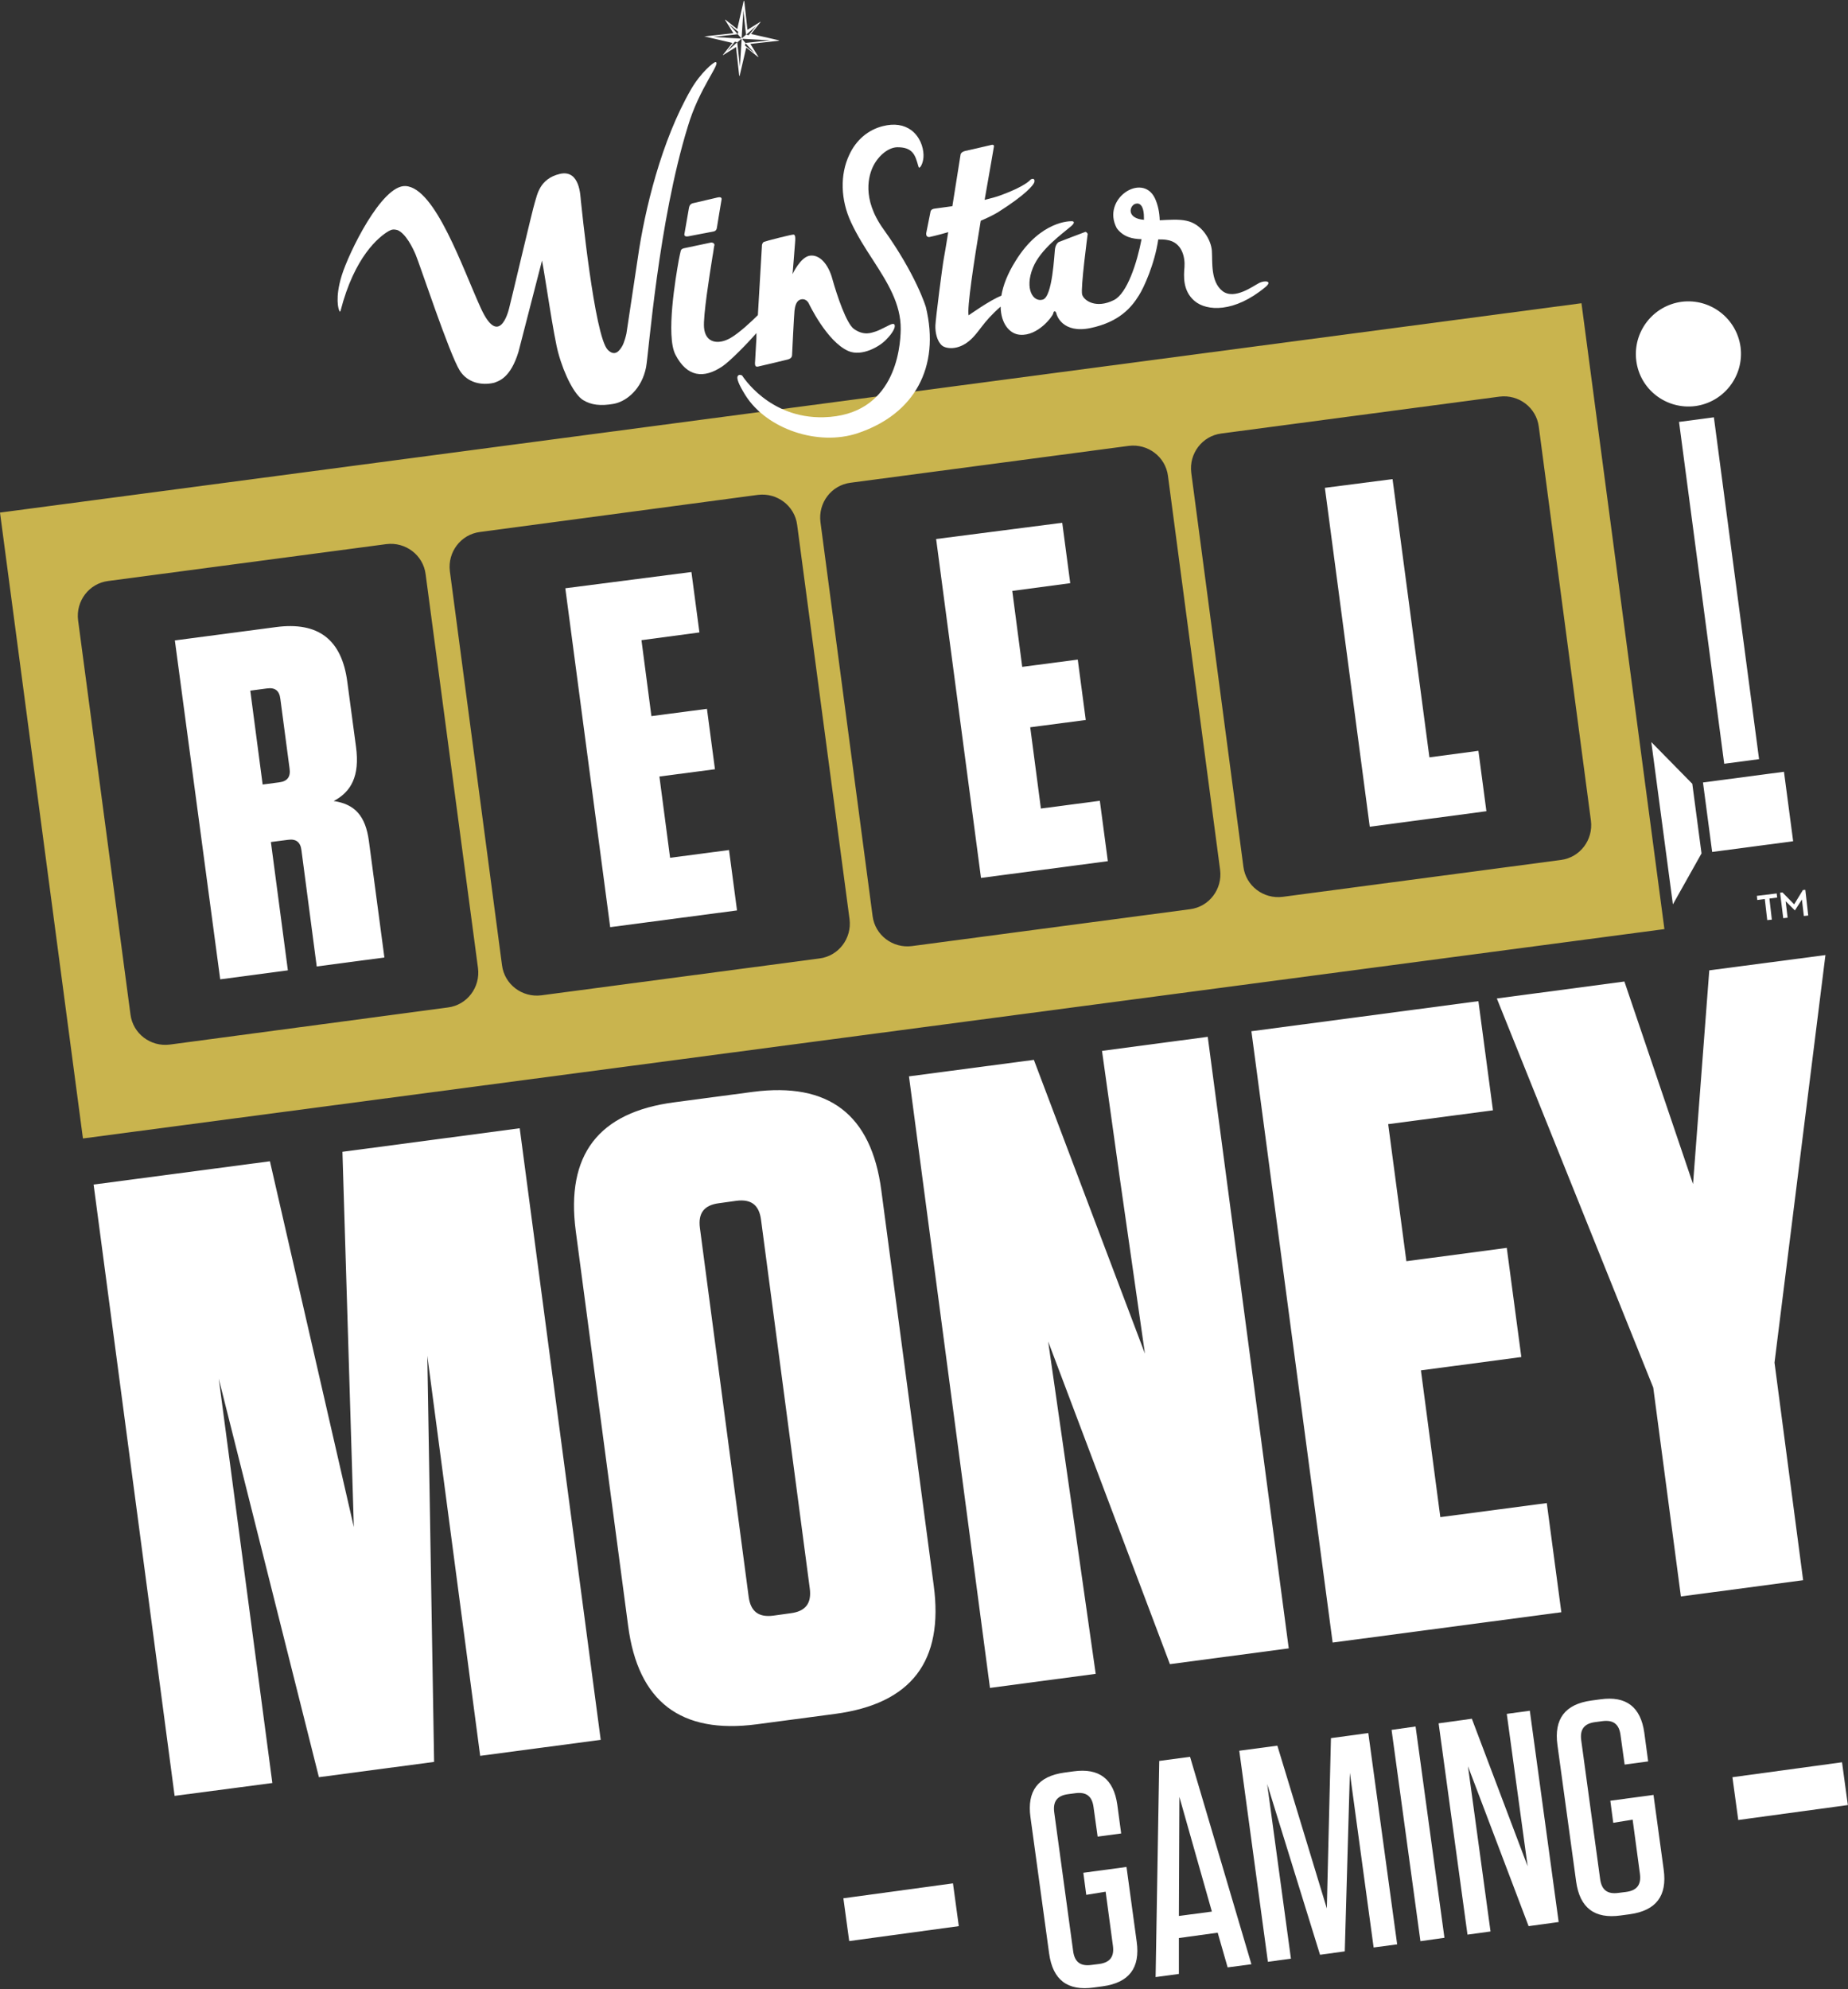 <?xml version="1.0" encoding="UTF-8"?> <svg xmlns="http://www.w3.org/2000/svg" xmlns:xlink="http://www.w3.org/1999/xlink" version="1.1" id="Layer_1" x="0px" y="0px" viewBox="0 0 762 820" style="enable-background:new 0 0 762 820;" xml:space="preserve"><rect x="0" y="0" width="762" height="820" fill="#333333" stroke="none"/> <style type="text/css"> .st0{display:none;fill:#212033;} .st1{fill:#FFFFFF;} .st2{fill:#C9B44E;} </style> <rect x="-117" y="-86" class="st0" width="1000" height="1000"></rect> <g> <g> <g id="Handle_00000034091800171950805460000011985387753729242032_"> <polygon class="st1" points="689.8,372.8 701.6,351.8 697.8,323.1 680.9,305.9 "></polygon> <rect x="701.9" y="172.2" transform="matrix(0.991 -0.131 0.131 0.991 -25.81 95.221)" class="st1" width="14.5" height="142.2"></rect> <rect x="704.3" y="320.1" transform="matrix(0.991 -0.131 0.131 0.991 -37.691 97.599)" class="st1" width="33.7" height="28.9"></rect> <path class="st1" d="M699,167.4c11.9-1.6,20.2-12.5,18.7-24.3c-1.6-11.9-12.5-20.2-24.3-18.7c-11.9,1.6-20.2,12.5-18.7,24.3 C676.2,160.6,687.1,168.9,699,167.4z"></path> </g> <g> <path class="st1" d="M152.1,346.6l6.4,48.1l-27.9,3.7l-6.3-47.9c-0.4-3.4-2.3-4.8-5.6-4.3l-7,0.9l7,52.9l-27.9,3.7L72.1,264 l41.7-5.5c17.4-2.3,27.1,5.1,29.4,22.5l3.6,26.9c1.6,12-2,18.5-9.2,22.3C146.4,331.5,150.7,336.4,152.1,346.6z M110,283.8 l-6.8,0.9l5.1,38.7l6.8-0.9c3.4-0.4,4.8-2.3,4.3-5.7l-3.8-28.7C115.2,284.7,113.4,283.3,110,283.8z"></path> </g> <g> <path class="st1" d="M285.1,235.8l3.3,24.9l-23.9,3.2l4.1,31.3l22.9-3l3.3,24.9l-22.9,3l4.4,33.5l24.3-3.2l3.3,24.9l-52.3,6.9 l-18.5-139.7L285.1,235.8z"></path> </g> <g> <path class="st1" d="M438,215.5l3.3,24.9l-23.9,3.2l4.1,31.3l22.9-3l3.3,24.9l-22.9,3l4.4,33.5l24.3-3.2l3.3,24.9l-52.3,6.9 l-18.5-139.7L438,215.5z"></path> </g> <g> <path class="st1" d="M574.2,197.5l15.2,114.7l20.2-2.7l3.3,24.9l-48.1,6.4l-18.5-139.7L574.2,197.5z"></path> </g> <g> <path class="st1" d="M90.2,568.3L112.3,735l-40.3,5.3L38.6,488.3l72.7-9.6l34.6,150.8l-4.7-154.7l73.1-9.7l33.4,252.1l-49.7,6.6 l-21.8-164.9l2.8,167.4l-47.5,6.3L90.2,568.3z"></path> <path class="st1" d="M344.4,706.5l-32.4,4.3c-31.3,4.1-48.9-9.3-53-40.6l-21.6-162.8c-4.1-31.3,9.3-48.9,40.6-53l32.4-4.3 c31.3-4.1,48.9,9.3,53,40.6l21.6,162.8C389.2,684.8,375.8,702.3,344.4,706.5z M303.6,495l-7.2,1c-6.1,0.8-8.6,4.1-7.8,10.2 l20.1,152c0.8,6.1,4.1,8.6,10.2,7.8l7.2-1c6.1-0.8,8.6-4.1,7.8-10.2l-20.1-152C313,496.7,309.7,494.2,303.6,495z"></path> <path class="st1" d="M482.4,686L432.2,553l9.2,64l10.4,73l-43.6,5.8l-33.4-252.1l51.5-6.8L472.1,558l-10.4-72.6l-7.3-52.2 l43.6-5.8l33.4,252.1L482.4,686z"></path> <path class="st1" d="M609.6,412.7l6,45l-43.2,5.7l7.5,56.5l41.4-5.5l6,45l-41.4,5.5l8,60.5l43.9-5.8l6,45l-94.3,12.5L516,425.1 L609.6,412.7z"></path> <path class="st1" d="M743.5,651.4l-50.4,6.7L681.7,572l-64.5-160.4l52.6-7l28.3,83.5l6.7-88.1l47.9-6.3l-21,168L743.5,651.4z"></path> </g> <path id="Reels_00000080919250411830797470000018387934098611799983_" class="st2" d="M0,211.3l34.2,258L686.3,383l-34.2-258 L0,211.3z M350.3,378.9c1,7.9-4.5,15.2-12.4,16.2l-114.7,15.2c-7.9,1-15.2-4.5-16.2-12.4l-21.5-162.4c-1-7.9,4.5-15.2,12.4-16.2 L312.5,204c7.9-1,15.2,4.5,16.2,12.4L350.3,378.9z M197.1,399.1c1,7.9-4.5,15.2-12.4,16.2L70,430.6c-7.9,1-15.2-4.5-16.2-12.4 L32.2,255.7c-1-7.9,4.5-15.2,12.4-16.2l114.7-15.2c7.9-1,15.2,4.5,16.2,12.4L197.1,399.1z M503.1,358.6c1,7.9-4.5,15.2-12.4,16.2 L376,390c-7.9,1-15.2-4.5-16.2-12.4l-21.5-162.4c-1-7.9,4.5-15.2,12.4-16.2l114.7-15.2c7.9-1,15.2,4.5,16.2,12.4L503.1,358.6z M656,338.3c1,7.9-4.5,15.2-12.4,16.2l-114.7,15.2c-7.9,1-15.2-4.5-16.2-12.4l-21.5-162.4c-1-7.9,4.5-15.2,12.4-16.2l114.7-15.2 c7.9-1,15.2,4.5,16.2,12.4L656,338.3z"></path> <g> <path class="st1" d="M447.9,781.1l-1.2-9.1l17.8-2.4l4.2,30.8c1.5,10.8-3.1,16.9-14,18.4l-3.7,0.5c-10.8,1.5-16.9-3.1-18.4-14 l-7.7-56.2c-1.5-10.8,3.1-16.9,14-18.4l3.7-0.5c10.7-1.5,16.6,3.2,18.1,13.7l1.6,11.9l-9.7,1.3l-1.7-12.2c-0.6-4.5-3-6.3-7.5-5.7 l-3,0.4c-4.5,0.6-6.3,3-5.7,7.5l7.8,57.2c0.6,4.5,3,6.3,7.5,5.7l3.2-0.4c4.5-0.6,6.3-3,5.7-7.5l-3-22.3L447.9,781.1z"></path> <path class="st1" d="M506.2,811l-4.1-14.3l-16,2.2l0,14.8l-9.6,1.3l1.5-89.1l12.7-1.7l25.3,85.5L506.2,811z M486.1,789.8 l13.6-1.8l-13.4-47.3L486.1,789.8z"></path> <path class="st1" d="M564.2,714.4l11.9,87.1l-9.7,1.3l-9.8-72l-2.1,73.6l-10.2,1.4l-21.8-70.4l9.8,72l-9.5,1.3L511,721.7 l15.7-2.1l20.4,67.1l1.7-70.2L564.2,714.4z"></path> <path class="st1" d="M595.6,798.8l-9.9,1.4l-11.9-87.1l9.9-1.4L595.6,798.8z"></path> <path class="st1" d="M605.3,728.1l9.3,68.1l-9.5,1.3l-11.9-87.1l13.7-1.9l23,60.8l-8.6-62.8l9.5-1.3l11.9,87.1l-12.4,1.7 L605.3,728.1z"></path> <path class="st1" d="M665.2,751.4l-1.2-9.1l17.8-2.4l4.2,30.8c1.5,10.8-3.1,16.9-14,18.4l-3.7,0.5c-10.8,1.5-16.9-3.1-18.4-14 l-7.7-56.2c-1.5-10.8,3.1-16.9,14-18.4l3.7-0.5c10.7-1.5,16.6,3.2,18.1,13.7l1.6,11.9l-9.7,1.3l-1.7-12.2c-0.6-4.5-3-6.3-7.5-5.7 l-3,0.4c-4.5,0.6-6.3,3-5.7,7.5l7.8,57.2c0.6,4.5,3,6.3,7.5,5.7l3.2-0.4c4.5-0.6,6.3-3,5.7-7.5l-3-22.3L665.2,751.4z"></path> </g> <rect x="348.9" y="779.1" transform="matrix(0.991 -0.135 0.135 0.991 -103.182 57.528)" class="st1" width="45.6" height="17.8"></rect> <rect x="715.4" y="729.1" transform="matrix(0.991 -0.135 0.135 0.991 -93.045 106.644)" class="st1" width="45.6" height="17.8"></rect> <g> <g> <path class="st1" d="M375.8,53.7c-3.1-2.3-7.1-2.9-11.8-1.7c-6,1.5-11,5.7-13.8,11.8c-3.9,8.2-3.6,18.6,0.7,27.8 c2.6,5.6,5.8,10.6,9,15.5c6,9.3,11.6,18.1,11.5,28.6c-0.1,8.3-2.6,35.5-31.7,36.3c-22.7,0.6-33.5-17-33.7-17.2 c-0.1-0.1-1.2-0.6-1.7,0.1c-0.8,0.9,0.3,3.6,3.1,8.1c8.8,13.9,29.9,21,46.2,15.6c23.6-7.9,34.1-27.3,28.2-51.9 c0-0.1-4-13.4-17.5-32.2c-9.2-12.8-6-22.5-4.2-26.1c2.3-4.5,6.4-7.7,10-7.7c6.3,0,7.3,3.3,8.5,7.6l0.2,0.6 c0.1,0.2,0.2,0.3,0.3,0.2c0.6-0.1,1.8-2.5,1.7-5.3C380.7,60.5,379.3,56.4,375.8,53.7z"></path> </g> <path class="st1" d="M519.3,116.6c-2.3,1.1-10.2,7.2-15.2,3.4c-5-3.9-4.1-12.1-4.4-16.6c-0.3-4.5-4.1-11.1-10.5-12.4 c-3.1-0.7-7.2-0.4-11-0.2c-0.1-3.2-0.7-6.3-2-9.1C471,70.9,454,82,460.5,94.1c2.7,3.6,6.4,4.4,10.2,4.5 c-1.8,9.5-5.9,22.4-11.4,25.1c-7.4,3.7-12.4,0.2-13.1-2.3c-0.7-2.5,2.3-25,2.3-25s-0.5-0.9-1-0.8c-0.4,0.1-11,4.2-11,4.2 s-1.2,0.7-1.5,2.9c-0.3,2.2-1,19.6-5,20.8c-4,1.2-7.6-4.4-4.1-13.1c3.1-7.7,12.1-14,15.7-17.1c1.9-1.6,1.2-2.2,0.1-2.1 c0,0-12.5-0.5-22.9,16.3c-3.4,5.4-5.2,10.2-5.9,14.4c-4.7,1.8-13.5,8.1-13.5,8.1c-0.7-3,2.1-21.7,5-39c2.6-1.1,5.1-2.3,7.1-3.5 c11.7-7.4,14.7-11.3,15-12.4c0.4-1.9-1.2-1.4-1.6-1c-0.1,0.1-2.2,2.7-12,6.3c-2.1,0.8-4.5,1.4-6.9,2c2.1-12,3.8-21.6,3.8-21.8 c0.3-1.1-0.8-0.9-0.8-0.9s-9,2.1-10.9,2.5c-1.8,0.4-2,1.4-2,1.4s-1.7,10.7-3.4,21.4c-3.4,0.5-6.1,0.8-7.3,1 c-1.6,0.2-1.7,1.2-1.7,1.2l-1.8,9c-0.1,1.8,1.4,1.5,1.4,1.5s3.3-0.7,7.7-2c-0.9,5.5-1.6,9.8-1.8,10.7c-0.6,3.1-3.4,25-3.5,27.8 c-0.1,2.9,0.7,6.6,2.8,8.3c1.5,1.2,6.4,2.1,11.3-2.1c4.1-3.5,5.2-7.4,12.8-14c0.1,7,3.7,11.3,8,11.6c7.3,0.6,13.4-7.5,13.7-8.8 c0.2-1.2,0.8-0.8,0.8-0.8s0.4,0.3,0.5,0.9c0.1,0.6,2.5,8.4,14.2,5.9c11.7-2.5,16.7-8.4,19.8-13.4c2-3.1,6.5-12.9,8-23.1 c1.2,0,2.4,0,3.5,0.2c6.4,0.9,7.6,7.3,7.3,11.2c-0.3,3.6-0.8,9.8,4.2,14c5,4.2,16.3,4.9,29.1-5.7 C524.9,115.8,521.6,115.5,519.3,116.6z M471.7,90.4c0,0.1,0,0.2,0,0.2c-1.6-0.1-3-0.5-3.9-1.1c-2.8-1.8-1.4-5,0.4-5.5 C470,83.5,471.8,84.7,471.7,90.4z"></path> <path class="st1" d="M368.9,134c-0.3-0.8-1-0.4-1.5-0.3c-0.4,0.1-5,2.6-6.5,3c-1.5,0.4-4.5,1.9-8.8-1.1c-3.1-2.2-7-13.9-8.8-20.3 c-1.7-6.5-5.4-10.5-9.4-9.9c-3.9,0.6-7.1,7.6-7.1,7.6s1-12.1,1.1-13.8c0.1-1.7-0.1-2.3-0.6-2.5c-0.4-0.2-11.7,2.7-12.3,3 c-0.6,0.3-0.8,1.2-0.8,1.2s-0.9,15.7-1.7,29c-2.5,2.5-7.7,7.4-11.4,9.5c-5,2.8-10.3,2-10.8-4.4c-0.4-4.7,2.2-21.2,3.5-29.3 c0.1-0.4,0.3-1.8,0.6-3.8c0,0,0,0,0,0c0.1-0.6,0.2-0.9,0.2-0.9s0-0.7-0.7-0.9c0,0,0,0,0,0c0,0,0,0,0,0c-0.4-0.2-0.8-0.1-0.8-0.1 s-9.5,2-10.9,2.3c-1.4,0.3-1.4,0.9-1.5,1.1c-0.1,0.3-0.6,2.6-0.8,3.7c-1.3,7.3-5.4,31.3-1.4,39.1c4.8,9.3,11.7,10,19.4,4.8 c3-2,10.3-9.4,14-13.7c0,0.5,0,1,0,1.4c0,0.8,0,1.6-0.1,2.4c-0.2,3.9-0.4,6.5-0.4,7.1c-0.2,2.2-0.2,3.2,1.2,2.9 s10.7-2.5,12.2-2.9c1.8-0.5,1.7-1.4,1.8-1.8c0-0.4,0.8-16.6,1-18.3c0.2-1.6,0.6-4.3,2.8-4.7c2.2-0.4,3.1,1.7,3.1,1.7 s7.4,15.7,16.3,19.6c5.5,2.4,12.9-1.8,15.6-4.7C368.4,137,369.2,134.8,368.9,134z"></path> <path class="st1" d="M295.9,81.4l-10.3,2.4c0,0-1.2,0.2-1.5,1.8c-0.3,1.6-1.9,10.9-1.9,10.9s-0.3,1.3,1.7,0.9 c2-0.4,10.4-2,10.4-2s1.1-0.1,1.3-1.5c0.2-1.4,1.9-11.5,1.9-11.5S298,80.9,295.9,81.4z"></path> <g> <path class="st1" d="M290.4,15l11.6,2.7l-3.9,4.9c0,0,0,0.1,0,0.1c0,0,0.1,0,0.1,0l5.3-3.3l1.3,11.8c0,0.1,0,0.1,0.1,0.1 c0,0,0.1,0,0.1-0.1l2.7-11.6l4.9,3.9c0,0,0.1,0,0.1,0c0,0,0-0.1,0-0.1l-3.3-5.3l11.7-1.3c0,0,0,0,0,0l0,0c0,0,0.1,0,0.1-0.1 c0-0.1,0-0.1-0.1-0.1L309.7,14l3.9-4.9c0,0,0,0,0,0l0,0c0,0,0-0.1,0-0.1c0,0-0.1,0-0.1,0l-5.3,3.3l-1.3-11.8c0,0,0-0.1-0.1-0.1 c0,0-0.1,0-0.1,0c0,0-0.1,0-0.1,0.1l0,0.1L304,12l-4.9-3.9c0,0-0.1,0-0.1,0c0,0,0,0,0,0.1c0,0,0,0.1,0,0.1l0.1,0.1l3.3,5.3 l-11.8,1.3C290.4,14.9,290.4,14.9,290.4,15C290.3,15,290.4,15,290.4,15 M299.9,21.1l3.1-3.9l1,0.2L299.9,21.1z M311.1,21.9 l-3.9-3.1l0.2-1L311.1,21.9z M317.1,16.6l0.6,0l-10.3,1.1l-0.1-0.1l-1.2-1.4c0.1,0,0.1-0.1,0.1-0.2L317.1,16.6z M311.8,10.7 l-3.1,3.8l-1-0.2L311.8,10.7z M306.5,4.7l0-0.7l1.1,10.3l-1.6,1.4c-0.1-0.1-0.1-0.1-0.2-0.1L306.5,4.7z M305.1,27.5l-1.1-10 l1.6-1.4c0.1,0.1,0.1,0.1,0.2,0.1L305.1,27.5z M300.6,10l3.8,3.1l-0.2,1L300.6,10z M304.2,14.1l1.4,1.6 c-0.1,0.1-0.1,0.1-0.1,0.2l-3.8-0.2l-7.6-0.5L304.2,14.1z"></path> <path class="st1" d="M295,25.6c-0.8,0-6.2,4.5-10.1,11.3C272.7,58,265.8,86.7,263,106.3c-1,6.6-2.7,18.1-4.7,31.2 c-0.8,3.6-1.7,5.1-1.7,5.1l0,0c-1.2,2.1-3.1,4.5-6,1.6c-5.5-5.6-10.9-59.9-11.1-61.6c-0.2-1.6-0.3-12.9-8.7-10.9 c-8.4,2-9.3,8.8-10.2,11.5c-0.9,2.6-9.9,41.1-10.7,44c-0.4,1.6-4.2,16-11.6-0.1c-7.4-16.1-18.8-49.8-31.1-50.4 c-9.8-0.5-23.4,27.5-26.3,36.9c-2.9,9.4-1.2,13.9-1.2,13.9c0,0,0,0.1,0,0.1c0.1,0.2,0.2,0.3,0.2,0.5c0,0,0,0,0,0 c0,0.1,0.1,0.2,0.1,0.3c0.1,0,0.1,0,0.2,0c0,0,0.1,0,0.1,0c0-0.1,0-0.2,0.1-0.2c5.8-22.6,15.9-30.6,19.8-32.9 c0.2-0.1,0.4-0.2,0.6-0.3c0.6-0.3,1.1-0.4,1.5-0.4c0.5,0,1,0.1,1.4,0.2c0.1,0.1,0.1,0.1,0.1,0.1l0-0.1c3.6,1.4,6.6,7.8,7.6,10.2 c1.5,3.4,13.9,41,18.2,47.8c3.2,5,9,6.2,14.1,5c1.9-0.7,6.8-1.9,10.1-12.8c0,0,8.8-34,9.7-37.6c1.3,6.7,4.8,31.3,6.7,38.1 c2.5,9.2,6.8,17.3,10.2,19.4c3.4,2.1,7.3,2.5,12.5,1.6c5.3-0.9,11.7-6,13.5-15.1c1.1-5.9,5.1-60,17.2-99.2 C288.3,36.2,297.6,25.7,295,25.6z"></path> </g> </g> </g> <g> <path class="st1" d="M729.6,370.4l1,8.7l-1.9,0.2l-1-8.7l-3.1,0.4l-0.2-1.7l8.2-1l0.2,1.7L729.6,370.4z M740.1,375.3l-3.8-3.8 l0.8,6.8l-1.8,0.2L734,368l1-0.1l4.8,4.9l3.6-5.9l1-0.1l1.2,10.6l-1.8,0.2l-0.8-6.8L740.1,375.3z"></path> </g> </g> </svg> 